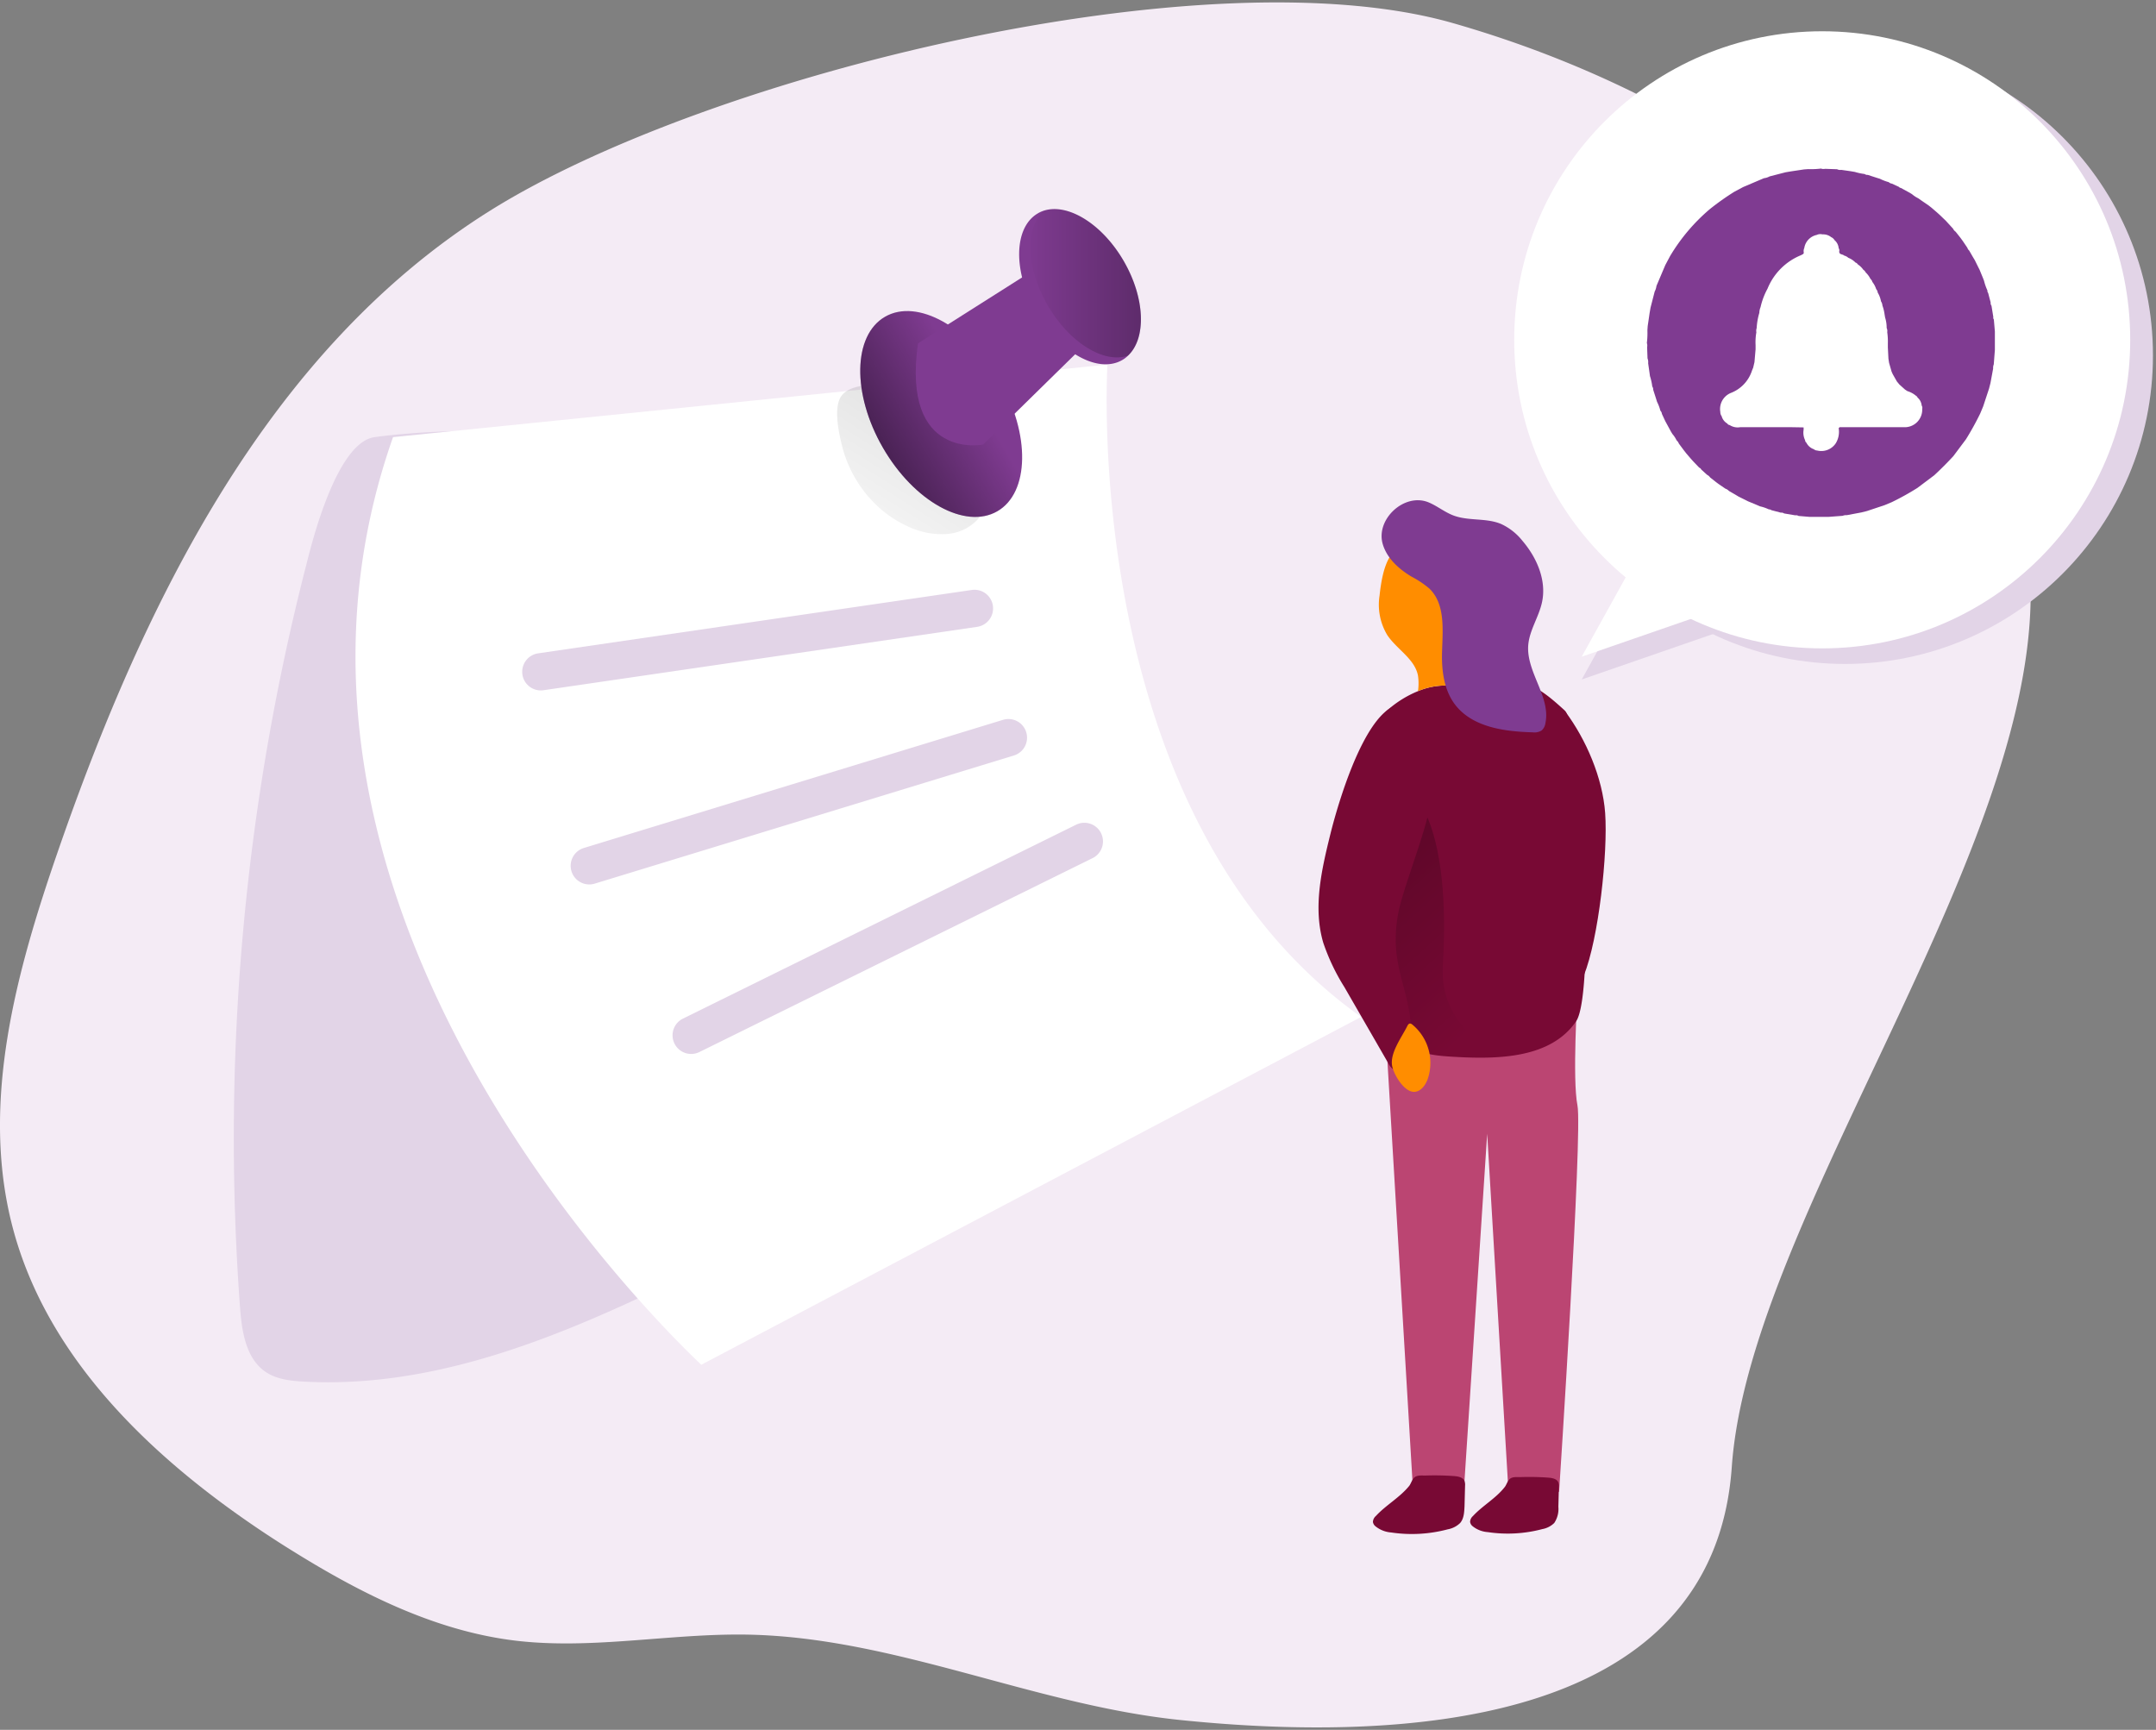<svg xmlns="http://www.w3.org/2000/svg" width="344" height="276" viewBox="0 0 344 276"><rect x="0" y="0" width="344" height="276" fill="#808080" stroke="none"/><defs><linearGradient x1="-5.801%" y1="134.623%" x2="177.066%" y2="-153.021%" id="a"><stop stop-color="#010101" stop-opacity="0" offset="0%"></stop><stop stop-color="#010101" offset="95%"></stop></linearGradient><linearGradient x1="78.427%" y1="49.849%" x2="-119.154%" y2="50.957%" id="b"><stop stop-color="#010101" stop-opacity="0" offset="0%"></stop><stop stop-color="#010101" offset="95%"></stop></linearGradient><linearGradient x1="68.78%" y1="91.407%" x2="15.392%" y2="-10.648%" id="c"><stop stop-color="#010101" stop-opacity="0" offset="0%"></stop><stop stop-color="#010101" offset="95%"></stop></linearGradient><linearGradient x1=".071%" y1="49.974%" x2="99.972%" y2="49.974%" id="d"><stop stop-color="#010101" stop-opacity="0" offset="0%"></stop><stop stop-color="#010101" offset="95%"></stop></linearGradient></defs><g transform="translate(0 .387)" fill-rule="nonzero" fill="none"><path d="M281.288 211.241c-2.67 7.953-4.486 15.475-4.974 22.444-2.964 42.188-54.342 43.829-88.056 40.353-23.34-2.412-45.462-13.167-68.933-13.616-12.443-.225-24.914 2.451-37.259.938-12.896-1.594-24.793-7.666-35.81-14.554a165.32 165.32 0 0 1-10.41-7.05c-15.584-11.475-29.158-26.11-33.909-44.628-5.06-19.687.65-40.456 7.301-59.677C22.956 95.794 42.688 55.44 78.24 33.199 112.948 11.492 192.388-7.93 231.731 3.274c39.97 11.424 79.33 37.775 90.555 77.909 10.082 36.013-27.016 88.555-40.998 130.058z" fill="#F4EBF5"></path><path d="M48.901 89.604A367.532 367.532 0 0 0 38.296 208.18c.283 3.852.93 8.232 4.148 10.367 1.735 1.143 3.898 1.387 5.976 1.5 23.915 1.321 46.59-9.68 68.019-20.404a1043.268 1043.268 0 0 1-36.73-74.121c-5.514-12.356 7.914-42.697 2.908-55.264-1.207-3.02-18.203-1.573-22.88-.892-6.146.885-10.104 17.397-10.836 20.238z" fill="#E2D4E7"></path><path d="m217.184 161.862-16.871 8.894-88.419 46.608c-9.233-8.755-75.069-74.544-49.182-148.005l113.983-11.576c-.165 3.337-1.425 33.473 9.84 62.625 5.6 14.503 14.319 28.775 27.833 39.36a59.038 59.038 0 0 0 2.816 2.094z" fill="#FFF"></path><path d="M144.766 83.558c2.008.991 4.246 1.42 6.477 1.242a7.437 7.437 0 0 0 5.533-3.303c.405-.598.59-1.316.528-2.035a3.969 3.969 0 0 0-.448-1.196c-2.639-5.134-6.47-9.521-10.467-13.67a12.29 12.29 0 0 0-3.707-2.928c-2.084-.905-6.774-.978-8.363 1.03-1.379 1.752-.521 5.71-.066 7.652 1.28 5.65 5.164 10.777 10.513 13.208z" fill="url(#a)" opacity=".26"></path><ellipse fill="#7F3B91" transform="rotate(-30 150.173 65.668)" cx="150.173" cy="65.668" rx="10.742" ry="17.918"></ellipse><ellipse fill="url(#b)" transform="rotate(-30 150.173 65.668)" cx="150.173" cy="65.668" rx="10.742" ry="17.918"></ellipse><path d="M146.468 54.407 165 42.659l8.7 11.364-16.832 16.519s-13.053 2.616-10.401-16.135z" fill="#7F3B91"></path><path d="M179.98 56.356a4.387 4.387 0 0 1-.918.7c-3.865 2.233-10.005-1.196-13.731-7.651-3.727-6.456-3.608-13.492.257-15.745.274-.168.566-.303.87-.404 3.865-1.321 9.419 2.069 12.862 8.055 3.396 5.887 3.607 12.276.66 15.045z" fill="#7F3B91"></path><path d="M256.11 129.334c.455 6.317-1.035 20.073-3.41 25.947-1.503 3.7-3.561 5.108-5.058 8.808-1.207-12.164-.462-29.786 1.319-41.878.429-2.913.105-6.316.785-9.072 3.33 4.454 5.962 10.599 6.364 16.195z" fill="#780934"></path><path d="m220.91 161.234 4.479 75.073 8.172 1.203 3.726-57.002 3.383 56.87 8.093.257s3.766-57.437 2.928-61.646c-.837-4.21 0-17.622 0-17.622l-30.78 2.867z" fill="#BB4572"></path><path d="M251.48 162.562c-4.03 5.888-12.32 6.08-19.35 5.676-2.415-.139-4.947-.304-7.078-1.526-5.342-3.092-5.995-6.522-5.434-12.765-1.979-18.706-.963-38.66 1.734-41.006a17.143 17.143 0 0 1 4.894-3.052 11.34 11.34 0 0 1 4.782-.892c.822.021 1.644-.016 2.46-.113 3.515-.356 7.143-1.387 10.309-.099 2.203.892 4.05 2.537 5.83 4.156 2.816 2.511 5.02 44.996 1.853 49.621z" fill="#780934"></path><path d="M233.488 108.884c-.816.097-1.638.134-2.46.113a11.34 11.34 0 0 0-4.782.892 8.71 8.71 0 0 0 0-2.485c-.514-2.676-3.37-4.176-4.894-6.455a9.397 9.397 0 0 1-1.24-6.29c.488-4.434 1.59-9.574 7.216-8.167 4.544 1.123 7.822 5.537 8.574 10.189.633 4.175-.495 8.424-2.414 12.203z" fill="#FF8D00"></path><path d="M220.614 86.393c.66 2.293 2.565 4.004 4.616 5.233a15.075 15.075 0 0 1 2.863 1.923c2.69 2.643 2.031 7.017 1.979 10.79 0 2.675.435 5.47 2.031 7.618 2.737 3.667 7.875 4.38 12.439 4.5.491.067.99-.033 1.418-.285.335-.297.553-.705.613-1.15.897-4.208-3.053-8.146-2.737-12.441.185-2.425 1.715-4.546 2.21-6.931.725-3.456-.831-7.05-3.12-9.733a9.362 9.362 0 0 0-3.416-2.702c-2.388-1.005-5.198-.443-7.618-1.361-1.412-.536-2.599-1.533-3.99-2.102-3.839-1.546-8.416 2.703-7.288 6.64z" fill="#7F3B91"></path><path d="M226.919 128.515s-3.812 8.127-10.065 12.884c0 0 .62 24.044 10.513 26.027 0 0 4.663 2.061 13.073.574 0 0-10.883-3.303-10.223-14.37 1.154-19.387-3.298-25.115-3.298-25.115z" fill="url(#c)" opacity=".26"></path><path d="M219.519 241.5c-.28.24-.447.584-.462.952.045.257.178.491.376.66a4.527 4.527 0 0 0 2.546 1.012 22.28 22.28 0 0 0 9.01-.502 3.796 3.796 0 0 0 1.978-1.005c.62-.713.66-1.744.706-2.689l.085-3.264a1.78 1.78 0 0 0-.085-.747c-.244-.594-1.01-.746-1.65-.792a43.524 43.524 0 0 0-4.616-.086c-.547 0-1.253-.08-1.688.27-.436.35-.587 1.025-.878 1.388-1.536 1.883-3.706 3.046-5.322 4.804zM235.005 241.514a1.27 1.27 0 0 0-.442.918c.036.258.165.493.363.661a4.316 4.316 0 0 0 2.453.971 21.53 21.53 0 0 0 8.713-.482 3.652 3.652 0 0 0 1.893-.971 4.016 4.016 0 0 0 .66-2.59l.085-3.159a1.655 1.655 0 0 0-.086-.72c-.237-.581-.976-.72-1.596-.766a40.614 40.614 0 0 0-4.485-.086c-.527 0-1.207-.073-1.629.264-.422.337-.567.984-.85 1.321-1.419 1.817-3.523 2.954-5.08 4.639zM212.297 132.585c-1.418 5.722-2.83 11.774-1.168 17.43a33.354 33.354 0 0 0 3.39 7.116l7.005 12.151c.167.35.41.657.712.899a1.792 1.792 0 0 0 2.355-.661c.442-.796.657-1.7.62-2.61.435-9.429-3.845-12.428-2.091-21.705.66-3.614 4.683-13.697 5.065-17.358.383-3.66 1.65-10.79-.66-13.644-7.663-9.448-14.087 13.783-15.228 18.382z" fill="#780934"></path><path d="M15.578 23.383c-3.872 1.322-9.399-2.087-12.842-8.054C-.706 9.363-.87 3.08 2.076.284c3.866-1.321 9.42 2.068 12.862 8.055 3.377 5.887 3.588 12.276.64 15.044z" opacity=".26" transform="translate(164.401 32.972)" fill="url(#d)"></path><path d="m85.862 103.855 69.189-10.111a2.968 2.968 0 0 1 3.368 2.507l-.001.002v.006a2.975 2.975 0 0 1-2.51 3.369L86.719 109.74a2.968 2.968 0 0 1-3.367-2.51v-.006a2.975 2.975 0 0 1 2.51-3.369zM93.154 134.912l66.877-20.445a2.97 2.97 0 0 1 3.71 1.975l.001.006a2.97 2.97 0 0 1-1.973 3.705l-66.877 20.445a2.97 2.97 0 0 1-3.71-1.974v-.006a2.97 2.97 0 0 1 1.972-3.706zM108.966 162.135l62.735-30.939a2.968 2.968 0 0 1 3.977 1.353l.002.006a2.97 2.97 0 0 1-1.352 3.974l-62.735 30.939a2.968 2.968 0 0 1-3.976-1.353l-.003-.006a2.97 2.97 0 0 1 1.352-3.974z" fill="#E2D4E7"></path><path d="M225.672 173.821c1.036-.046 1.755-1.05 2.118-2.021a7.938 7.938 0 0 0-2.44-8.709.659.659 0 0 0-.364-.172c-.224 0-.362.232-.461.43-.884 1.784-2.81 4.301-2.394 6.376.277 1.387 1.932 4.17 3.541 4.096z" fill="#FF8D00"></path><path fill="#E2D4E7" d="m262.264 90.179-9.893 17.846 24.185-8.371z"></path><ellipse fill="#E2D4E7" cx="294.371" cy="56.316" rx="49.143" ry="49.231"></ellipse><ellipse fill="#FFF" cx="290.743" cy="53.832" rx="49.143" ry="49.231"></ellipse><path d="M316.564 44.423c.13.53.312 1.045.541 1.54a.483.483 0 0 0 .112.383l.402 1.533a.708.708 0 0 0 .132.515l.29 1.784a.49.49 0 0 0 .086.403l.165 1.91V55.457l-.178 2.3a1.45 1.45 0 0 0-.099.66l-.428 2.313-.231.898-.93 2.822-.482 1.156a45.661 45.661 0 0 1-2.262 4.09l-2.018 2.696a55.373 55.373 0 0 1-3.047 3.052l-2.691 2.022a42.465 42.465 0 0 1-4.083 2.267l-1.154.482-2.816.938-.904.225-2.302.43c-.225-.017-.45.019-.66.105l-2.294.172h-2.961l-1.788-.152a.757.757 0 0 0-.521-.1l-1.781-.297a.705.705 0 0 0-.514-.125l-1.53-.403a.54.54 0 0 0-.383-.12 6.726 6.726 0 0 0-1.425-.488l-.514-.225-1.398-.581-.39-.198-1.12-.555-.548-.33-.983-.569a1.319 1.319 0 0 0-.554-.357l-.97-.66c-.184-.133-.369-.265-.547-.404l-.923-.726a1.32 1.32 0 0 0-.488-.423l-.937-.853a.548.548 0 0 0-.316-.29l-.957-.998-.362-.403-.766-.892-.395-.509-.765-1.03a1.46 1.46 0 0 0-.376-.536 4.348 4.348 0 0 0-.66-1.004l-.237-.39-.746-1.374-.158-.29-.534-1.15a.88.88 0 0 0-.244-.516 6.78 6.78 0 0 0-.534-1.414l-.165-.529-.449-1.4a.78.78 0 0 0-.145-.51 9.007 9.007 0 0 0-.37-1.67l-.072-.53-.217-1.519a1.622 1.622 0 0 0-.1-.773l-.065-1.79c.047-.22.033-.449-.04-.661.082-.678.11-1.36.086-2.042l.046-.66c.099-.662.205-1.375.303-2.069.053-.29.1-.581.152-.879l.66-2.563c.146-.278.243-.58.283-.892.475-1.117.943-2.234 1.418-3.344l.752-1.414a29.858 29.858 0 0 1 6.338-7.492c1.246-1 2.55-1.924 3.905-2.769l1.405-.753 3.337-1.42c.315-.035.62-.131.897-.285l2.56-.66.876-.146 2.065-.31.66-.047c.68.024 1.361-.004 2.037-.086.212.074.44.088.66.04l1.912.066c.205.101.435.136.66.1l1.517.217.66.113a8.943 8.943 0 0 0 1.556.33.764.764 0 0 0 .508.145l1.391.45.535.165c.448.226.919.406 1.405.535a.956.956 0 0 0 .52.244l1.142.529c.066.119.184.132.296.165l1.372.747.39.238c.304.262.641.484 1.002.66l.534.377 1.069.727.507.396.89.767.403.363.996.958.29.317.858.939c.093.196.236.365.415.489l.732.925.396.541.739 1.09a.945.945 0 0 0 .29.443l.567.985.33.548.554 1.123.204.397.574 1.4.145.384zm-28.657-5.286c-.124.238-.16.51-.106.773 0 .278-.25.284-.402.403a9.717 9.717 0 0 0-5.388 5.372 11.298 11.298 0 0 0-1.108 2.94c-.12.285-.185.59-.192.899a10.59 10.59 0 0 0-.428 2.445 1.27 1.27 0 0 0-.046.66 8.89 8.89 0 0 0-.126 2.049v.66l-.178 2.055-.21.899c-.067.152-.133.31-.192.469a5.678 5.678 0 0 1-3.35 3.541 2.77 2.77 0 0 0-1.696 3.046c-.006.238.069.471.211.661.133.495.455.918.897 1.176.085.14.228.232.39.251.494.317 1.09.437 1.668.337h8.211l1.913.033v.377a2.74 2.74 0 0 0 .238 1.665c.005.156.08.302.204.396.244.493.673.869 1.194 1.044a.83.83 0 0 0 .52.205 2.768 2.768 0 0 0 2.989-1.176 3.534 3.534 0 0 0 .448-2.392l.152-.152h10.256a2.787 2.787 0 0 0 2.108-.815 2.798 2.798 0 0 0 .813-2.112.662.662 0 0 0-.085-.528 1.917 1.917 0 0 0-.66-1.276.515.515 0 0 0-.257-.29 3.83 3.83 0 0 0-1.359-.734l-.389-.257-.89-.8-.403-.489-.66-1.163-.184-.41-.402-1.407-.1-.66-.091-1.778v-.66a10.829 10.829 0 0 0-.1-1.791c.04-.225.008-.456-.092-.66a5.367 5.367 0 0 0-.25-1.68l-.086-.521a6.67 6.67 0 0 0-.343-1.388 1.323 1.323 0 0 0-.224-.66 4.134 4.134 0 0 0-.528-1.408.906.906 0 0 0-.237-.535 3.683 3.683 0 0 0-.614-1.156.958.958 0 0 0-.303-.483 3.706 3.706 0 0 0-.765-1.037.977.977 0 0 0-.37-.416 3.3 3.3 0 0 0-.896-.872.567.567 0 0 0-.35-.278 3.297 3.297 0 0 0-1.154-.766 1.51 1.51 0 0 0-.66-.35c-.23-.258-.798-.106-.791-.661a.622.622 0 0 0-.086-.516 1.897 1.897 0 0 0-.66-1.288 1.161 1.161 0 0 0-.534-.476 2.029 2.029 0 0 0-1.398-.443 1.317 1.317 0 0 0-.904.086 2.548 2.548 0 0 0-1.985 2.055l.02-.013z" fill="#7F3B91"></path><path fill="#FFF" d="m252.37 104.391 24.186-8.371-14.292-9.475z"></path></g></svg>